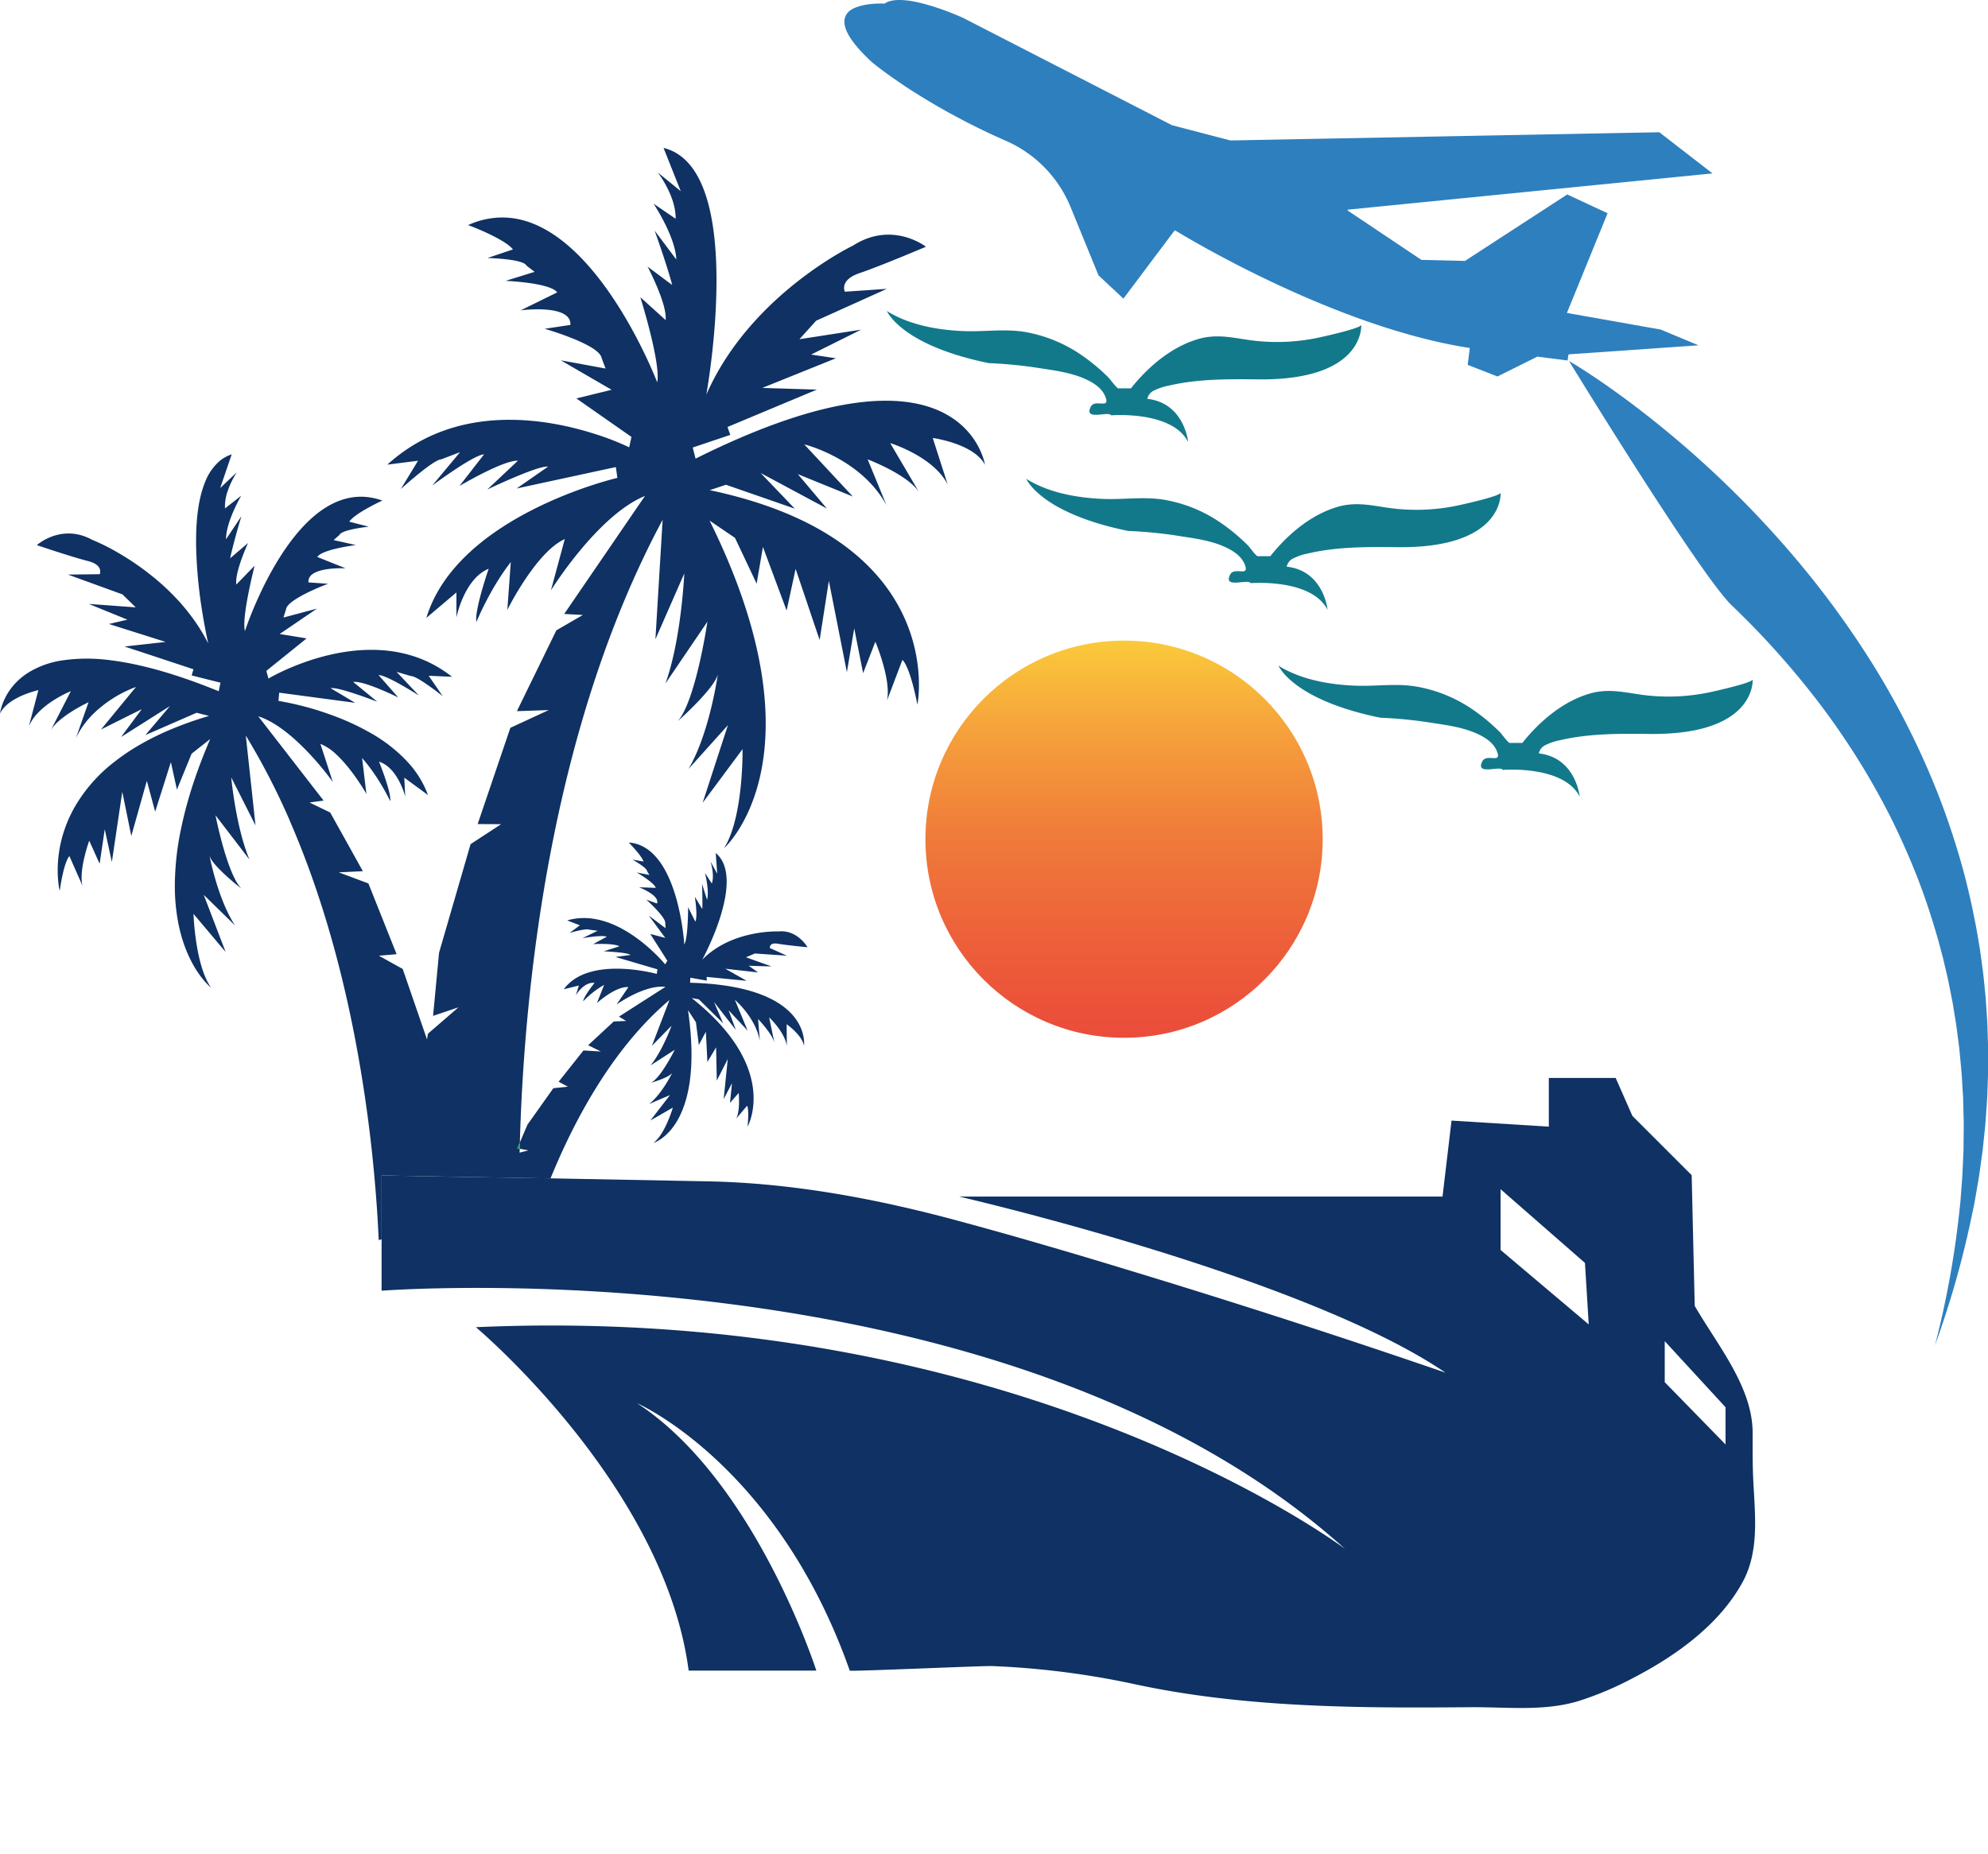 <svg xmlns="http://www.w3.org/2000/svg" xmlns:xlink="http://www.w3.org/1999/xlink" viewBox="0 0 1101.91 1027.9"><defs><style>.cls-1{mask:url(#mask);filter:url(#luminosity-noclip-2);}.cls-2{mix-blend-mode:multiply;fill:url(#linear-gradient);}.cls-3{fill:url(#linear-gradient-2);}.cls-4{fill:url(#linear-gradient-3);}.cls-5{fill:url(#linear-gradient-4);}.cls-6{fill:#fff;}.cls-7{mask:url(#mask-2);}.cls-8{fill:url(#linear-gradient-5);}.cls-9{fill:url(#linear-gradient-6);}.cls-10{fill:#8acc2e;}.cls-11{fill:#0b9f59;}.cls-12{fill:#2e7fbe;}.cls-13{fill:url(#linear-gradient-7);}.cls-14{fill:#12798b;}.cls-15{filter:url(#luminosity-noclip);}</style><filter id="luminosity-noclip" x="255.32" y="-8913.14" width="817.13" height="32766" filterUnits="userSpaceOnUse" color-interpolation-filters="sRGB"><feFlood flood-color="#fff" result="bg"/><feBlend in="SourceGraphic" in2="bg"/></filter><mask id="mask" x="255.32" y="-8913.14" width="817.13" height="32766" maskUnits="userSpaceOnUse"><g class="cls-15"/></mask><linearGradient id="linear-gradient" x1="1013.06" y1="646.34" x2="365.88" y2="1184.68" gradientUnits="userSpaceOnUse"><stop offset="0" stop-color="#fff"/><stop offset="0.99" stop-color="#666"/></linearGradient><linearGradient id="linear-gradient-2" x1="211.51" y1="772.25" x2="972.83" y2="772.25" gradientUnits="userSpaceOnUse"><stop offset="0" stop-color="#0f3163"/><stop offset="0.03" stop-color="#0f3163"/><stop offset="1" stop-color="#0f3163"/></linearGradient><linearGradient id="linear-gradient-3" x1="868.15" y1="686.88" x2="843.22" y2="707.62" xlink:href="#linear-gradient-2"/><linearGradient id="linear-gradient-4" x1="945.98" y1="766.83" x2="932.11" y2="778.37" xlink:href="#linear-gradient-2"/><filter id="luminosity-noclip-2" x="255.32" y="745.88" width="817.13" height="282.02" filterUnits="userSpaceOnUse" color-interpolation-filters="sRGB"><feFlood flood-color="#fff" result="bg"/><feBlend in="SourceGraphic" in2="bg"/></filter><mask id="mask-2" x="255.32" y="745.88" width="817.13" height="282.02" maskUnits="userSpaceOnUse"><g class="cls-1"><path class="cls-2" d="M255.32,1027.9a74.7,74.7,0,0,1,4.72-14.78l1.66-3.58,1.91-3.48c.62-1.18,1.37-2.27,2.07-3.41s1.45-2.25,2.22-3.34a104,104,0,0,1,22.75-22.89A160,160,0,0,1,318.49,960c4.85-2.33,9.8-4.35,14.79-6.27s10-3.64,15.08-5.24c10.12-3.19,20.35-5.83,30.54-8.08,5.07-1.09,10.15-2.22,15.25-3.16l7.66-1.47,7.68-1.3a588.91,588.91,0,0,1,62.07-7c20.83-1.32,41.73-1.4,62.62-.67,10.43.46,20.88,1,31.29,2,2.6.23,5.19.44,7.82.7l7.92.85c2.65.28,5.25.64,7.86,1l7.83,1.06c41.55,6,80.68,15.54,118.39,21.38,2.37.39,4.71.73,7.06,1.06s4.69.7,7,1c4.66.54,9.34,1.2,14,1.59,9.26,1.05,18.44,1.55,27.67,1.87s18.41.15,27.59-.16,18.29-1.25,27.35-2.36c36.2-4.67,71.28-15.56,102.66-33.87a273.62,273.62,0,0,0,44.48-32.78,337.57,337.57,0,0,0,38.64-41.94,451.61,451.61,0,0,0,32.81-48.75c10-17.17,19.11-35.11,27.92-53.55a346.36,346.36,0,0,1-34.4,118.79,303.4,303.4,0,0,1-34.6,53.85,271.52,271.52,0,0,1-47,45.62,260.19,260.19,0,0,1-27.78,18.31L925,984.53c-1.22.67-2.46,1.29-3.68,1.93l-7.4,3.84c-5,2.32-10,4.84-15.15,6.87-2.56,1-5.1,2.19-7.7,3.14l-7.78,2.9c-2.6,1-5.24,1.78-7.87,2.65s-5.26,1.73-7.92,2.46a311.34,311.34,0,0,1-32.17,7.68l-8.13,1.4c-2.71.5-5.43.77-8.15,1.17-5.44.79-10.9,1.26-16.35,1.83-2.73.22-5.46.4-8.19.58l-4.1.25-4.09.15c-2.73.09-5.47.22-8.19.26l-8.19.05c-10.89-.11-21.83-.55-32.59-1.56-5.41-.42-10.7-1.13-16-1.72-2.66-.33-5.28-.72-7.92-1.08s-5.28-.71-7.88-1.16l-7.81-1.28L690,1013.5c-5.17-.91-10.23-1.91-15.32-2.92-10.1-2.11-20.14-4.23-30-6.47-19.72-4.46-38.89-8.9-57.82-12.73L579.8,990c-2.36-.45-4.72-.9-7.06-1.29l-7-1.24c-2.35-.41-4.77-.76-7.15-1.14q-14.35-2.25-28.79-4c-19.24-2.37-38.59-4.16-58-5.26s-38.95-1.59-58.52-1.34c-9.79.08-19.58.43-29.41.83s-19.39,1.09-28.94,2.15c-19.07,2.14-37.91,5.68-55.43,12.87a103.32,103.32,0,0,0-24.59,14.23,78.73,78.73,0,0,0-10.6,10A91.85,91.85,0,0,0,255.32,1027.9Z"/></g></mask><linearGradient id="linear-gradient-5" x1="1013.06" y1="646.34" x2="365.88" y2="1184.68" gradientUnits="userSpaceOnUse"><stop offset="0" stop-color="#32aeff"/><stop offset="0.99" stop-color="#32aff9"/></linearGradient><linearGradient id="linear-gradient-6" x1="552.8" y1="184.43" x2="93.48" y2="566.51" xlink:href="#linear-gradient-2"/><linearGradient id="linear-gradient-7" x1="623.04" y1="313.73" x2="623.04" y2="688.13" gradientUnits="userSpaceOnUse"><stop offset="0" stop-color="#fff33b"/><stop offset="0.12" stop-color="#fac73b"/><stop offset="0.26" stop-color="#f59d3b"/><stop offset="0.4" stop-color="#f07b3a"/><stop offset="0.55" stop-color="#ed603a"/><stop offset="0.69" stop-color="#eb4d3a"/><stop offset="0.84" stop-color="#e9423a"/><stop offset="1" stop-color="#e93e3a"/></linearGradient></defs><g id="Слой_2" data-name="Слой 2"><g id="Layer_1" data-name="Layer 1"><path class="cls-3" d="M971.76,819.66c-.38-8.44-.31-16.87-.31-25.31,0-25.43-19.53-48.6-32.1-70.37l-1.69-72.45-32.85-32.85-9.27-21.06H858.48v27l-53.92-3.36-5,42.12H531.62S722,707.13,801.19,761q-87.24-30-175.6-56.81c-31.49-9.61-63.09-18.89-94.87-27.46-45.09-12.18-91.65-20.89-138.44-21.79l-87.14-1.66L287.8,653l-10.32-.2-2.07,0-22.07-.36-30.14-.55c-6.93-.14-11.69-.26-11.69-.31v64s345.25-26.94,534,143.12c-5.28-3.94-184.65-136.18-481.74-122.9,0,0,104.46,87.61,117.94,190.38h70.76s-33.68-105.32-99.33-148.22c2.63,1.17,78.14,35.67,117.86,148.22.22.62,74.07-2.73,78.91-2.51a461.44,461.44,0,0,1,78,9.83c40.87,8.91,82.76,11.93,124.49,12.82,21,.44,41.91.33,62.85.16,19.72-.15,40.49,2.4,59.58-3.38a180.17,180.17,0,0,0,30.48-12.88c23.4-12.13,47.89-29.47,60.82-53.55C975.44,859.28,972.6,838.51,971.76,819.66ZM831.75,693V659.3l46.76,40.86,2.1,34.11ZM956.43,800.82l-33.7-34.53V743.54l33.7,36.64Z"/><path class="cls-4" d="M881.18,735.41l-49.93-42.18v-35L879,699.92Zm-48.93-42.65L880,733.14l-2-32.74-45.77-40Z"/><path class="cls-5" d="M956.93,802.05l-34.7-35.56V742.26L956.93,780Zm-33.7-36,32.7,33.51V780.38l-32.7-35.56Z"/><polygon class="cls-6" points="880.61 734.27 831.75 693 831.75 659.3 878.51 700.16 880.61 734.27"/><polygon class="cls-6" points="956.43 780.18 956.43 800.82 922.73 766.28 922.73 743.54 956.43 780.18"/><g class="cls-7"><path class="cls-8" d="M255.32,1027.9a74.7,74.7,0,0,1,4.72-14.78l1.66-3.58,1.91-3.48c.62-1.18,1.37-2.27,2.07-3.41s1.45-2.25,2.22-3.34a104,104,0,0,1,22.75-22.89A160,160,0,0,1,318.49,960c4.85-2.33,9.8-4.35,14.79-6.27s10-3.64,15.08-5.24c10.12-3.19,20.35-5.83,30.54-8.08,5.07-1.09,10.15-2.22,15.25-3.16l7.66-1.47,7.68-1.3a588.91,588.91,0,0,1,62.07-7c20.83-1.32,41.73-1.4,62.62-.67,10.43.46,20.88,1,31.29,2,2.6.23,5.19.44,7.82.7l7.92.85c2.65.28,5.25.64,7.86,1l7.83,1.06c41.55,6,80.68,15.54,118.39,21.38,2.37.39,4.71.73,7.06,1.06s4.69.7,7,1c4.66.54,9.34,1.2,14,1.59,9.26,1.05,18.44,1.55,27.67,1.87s18.41.15,27.59-.16,18.29-1.25,27.35-2.36c36.2-4.67,71.28-15.56,102.66-33.87a273.62,273.62,0,0,0,44.48-32.78,337.57,337.57,0,0,0,38.64-41.94,451.61,451.61,0,0,0,32.81-48.75c10-17.17,19.11-35.11,27.92-53.55a346.36,346.36,0,0,1-34.4,118.79,303.4,303.4,0,0,1-34.6,53.85,271.52,271.52,0,0,1-47,45.62,260.19,260.19,0,0,1-27.78,18.31L925,984.53c-1.22.67-2.46,1.29-3.68,1.93l-7.4,3.84c-5,2.32-10,4.84-15.15,6.87-2.56,1-5.1,2.19-7.7,3.14l-7.78,2.9c-2.6,1-5.24,1.78-7.87,2.65s-5.26,1.73-7.92,2.46a311.34,311.34,0,0,1-32.17,7.68l-8.13,1.4c-2.71.5-5.43.77-8.15,1.17-5.44.79-10.9,1.26-16.35,1.83-2.73.22-5.46.4-8.19.58l-4.1.25-4.09.15c-2.73.09-5.47.22-8.19.26l-8.19.05c-10.89-.11-21.83-.55-32.59-1.56-5.41-.42-10.7-1.13-16-1.72-2.66-.33-5.28-.72-7.92-1.08s-5.28-.71-7.88-1.16l-7.81-1.28L690,1013.5c-5.17-.91-10.23-1.91-15.32-2.92-10.1-2.11-20.14-4.23-30-6.47-19.72-4.46-38.89-8.9-57.82-12.73L579.8,990c-2.36-.45-4.72-.9-7.06-1.29l-7-1.24c-2.35-.41-4.77-.76-7.15-1.14q-14.35-2.25-28.79-4c-19.24-2.37-38.59-4.16-58-5.26s-38.95-1.59-58.52-1.34c-9.79.08-19.58.43-29.41.83s-19.39,1.09-28.94,2.15c-19.07,2.14-37.91,5.68-55.43,12.87a103.32,103.32,0,0,0-24.59,14.23,78.73,78.73,0,0,0-10.6,10A91.85,91.85,0,0,0,255.32,1027.9Z"/></g><path class="cls-9" d="M517,242.82l8.3,25.83c-7.83-15.53-31.52-22.91-31.89-23L509.5,273c-6.1-9.75-27.89-18.07-28.58-18.33l10.43,25.4c-14-25.83-45.08-33.6-45.57-33.71l26.91,28.91-30.48-12.42,16.08,19.05L421.6,262.23,440.53,282l-38.14-13.25-9,3c61,12.85,90.23,38.82,104.06,63.21.83,1.48,1.62,2.94,2.34,4.4,13.55,27.21,8.72,51.33,8.72,51.33-4.47-22.56-8.34-24.82-8.34-24.82l-8.52,22.48c2.49-11.54-6.46-32.57-6.46-32.57l-6.78,17.43-4.93-24.86-4.07,24.32-10-50.66-5.1,32.82L441,315.4l-5,23.07-13.13-35.26-3.48,20.37-12-25.38-14.08-9.58c64.45,130.26,8.91,180.85,8,181.66,10.91-17.27,10.27-54.95,10.27-54.95l-22.11,29.74,14-43.05-21.83,24.3c11.55-19.66,16.09-51.38,16.24-52.48-1.86,7.85-21.54,25.39-22.16,25.94,10-11.44,16.39-55.12,16.39-55.12l-23.27,34.27c8.76-24.17,10.42-60.45,10.45-61l-16,36.48,4-66.23c-62.78,117-76.8,261.65-79.14,345.22l-1.4,3.27,1.31.23c0,.72,0,1.43-.06,2.14l4.92-1.29-4.86-.85c0-1.14.05-2.31.09-3.5l4.22-9.89,14.35-20.21,8.07-.83-5.14-2.75,13.76-17.34,9.64.57L326,579.47l14.19-13.16,6.88-.29-4-2.4,25.8-16.52c-11.58-1.28-26.78,9.56-27.1,9.79l6.54-9.64c-7.21-.53-17.45,8.86-17.45,8.86l4-10.09a50.36,50.36,0,0,0-11.63,9.13c.28-2.74,6.33-10.24,6.33-10.24-6-.68-10.28,6.7-10.41,6.93l1.71-5.47-8.36,2.07c13.94-19,51.53-8.5,51.53-8.5l.4-2.54-23.27-6.85,8.4-1.14c-2.13-1.49-14.92-2-14.92-2l8.7-2.77c-3.24-1.86-14.56-1.23-14.56-1.23l7.54-4.08c-2.3-1.15-13.48.8-13.48.8l8.41-4.11-4.65-.62c-1.74-.86-10.64,1.75-10.89,1.82L321.4,513l-7-2.72c27.8-8.17,54.29,24.36,54.29,24.36l1.21-2-9.47-14.86,8.33,2.2-9.14-12.39,9.27,7-.14-2.82c.34-3.3-10.51-13-10.51-13l5.91,2.14c1.73-4.47-9.59-8.86-9.91-9l9.23.32c-.83-2.9-10.23-8.36-10.53-8.54l7,1.4-1.34-2.28c-.23-1.88-7.82-6.11-8.06-6.25l6.16,1.08c-1.06-3.3-8-10.33-8.18-10.55,27.6,2,30.77,56.56,30.77,56.56,2.14-3.73,2.12-20.68,2.12-20.68l4,8c1.47-3.29-.3-13.84-.3-13.84l4.15,6.88c.22-5-.14-14-.14-14l2.79,8.85c1.37-5.09-1.12-14.67-1.18-14.9l3.83,5.87c1.6-4.8-.62-11.85-.74-12.21l3.71,6.77-.81-11.49c17,14.24-7.17,58.61-7.49,59.18,16.43-16.86,42.42-15.69,42.42-15.69,10.19-1,15.74,8.42,15.92,8.74-.34,0-11.37-1.05-16.35-1.92s-4.51,2.38-4.51,2.38l9.4,4.24-17.71-1.21-4.93,2.1,14.19,5.08L415,535.42l5.18,3.7L402,537.06l11.86,6.71-22.17-2.18.07,2.07-9.1-1.61-.16,2.78c68,1.81,63.14,35,63.14,35-1-6-9.62-12-9.62-12l.1,12C434.9,572,426.31,564,426.31,564l3,14.43c-1.09-5.21-9.11-13.46-9.11-13.46l1,12.26c-2.37-13.28-13.88-22.93-13.88-22.93l7.09,17.1-10.55-11.31,4,10.92-12.11-15.52,5.06,11.81-13.46-13.27-3.93-.69c48.93,38.81,31.23,70.75,30.93,71.29,1-9.88-.24-11.59-.24-11.59L408,620.2c2.41-4.05,1.45-14.26,1.45-14.26l-4.83,5.48,1.11-10.89-4.61,8.79,2.27-22.19-6.07,11.93-.4-18.4-4.82,8.1L391.25,572l-3.9,7.34-1.61-12.57-4.39-6.75c9.41,64.78-18.49,73.42-19.23,73.63,6.44-4.54,10.84-19.6,10.84-19.6l-12.44,7.14,10.86-14.1-11.64,5c6.9-5.29,12.55-16.65,12.89-17.35-1.73,2.71-11.65,5.51-11.95,5.6C366.06,598,374,582,374,582l-13.44,8.68c6.4-7.67,11.51-21.54,11.66-22L361.34,579.8l9.74-25.4c-31.65,26.72-53,67.17-65.94,98.92L287.8,653l-10.32-.2-2.07,0-22.07-.36-30.14-.55c-6.93-.14-11.69-.26-11.69-.31v35.52l-1.59.41c-.33-7.36-.83-16-1.59-25.57a786.23,786.23,0,0,0-11.42-85.6c-7.28-38.11-18.43-79.83-35.51-119.48-.34-.81-.69-1.62-1-2.42a388.65,388.65,0,0,0-24.16-46.66l4.19,38.7,1.19,11.14L134.75,444,128.17,431s.4,4.38,1.36,10.75c1.45,9.68,4.19,24,8.74,34.78L119.45,452c.18,1,6.5,32.74,14.36,40.66-.72-.56-15.94-12.42-17.68-18.22.23,1.17,3.94,20,11.42,34a53.45,53.45,0,0,0,2.74,4.64l-3.06-3-14.32-14,12.15,31.7-17.81-21.14s.88,28.54,9.76,40.93c-.38-.3-12.76-10.16-17.9-34.43v0a107.83,107.83,0,0,1-2.2-22.21,155.56,155.56,0,0,1,3.3-30.81,228.54,228.54,0,0,1,7.85-28.53q3.52-10.38,8.46-21.88l-10.3,8.12-4.35,10.63-3.8,9.28L95.26,425l-.55-2.48-.6,1.87-2.32,7.38L86,450l-4.6-17.14-8.62,30.6-5-24.51-5,33.7L62,477.89,59.85,468l-1.79-8.25-2.84,19.11-5.76-12.78s-6,16.48-3.71,25.05l-.38-.86-5.7-12.94-1.18-2.68s-2.84,1.94-5.4,19.28c0,0-3.48-13.76,1.88-31.56a73.28,73.28,0,0,1,6.25-14.63,86,86,0,0,1,22.83-25.85c.67-.52,1.36-1.05,2.07-1.57q4.27-3.17,9.29-6.2a149.68,149.68,0,0,1,19.48-9.8A203,203,0,0,1,115,397.16l.87-.26-4.79-1.21-2.11-.53-13.56,5.91-14.82,6.46,13.62-16.09L68.06,408l-.9.57,1-1.4,10.41-14-8.53,4.23-.73.38-11.7,5.84-1.63.8,1-1.19,16.33-19.89.25-.31,1-1.15.79-1s-.48.16-1.21.44l-.31.12-.18.07a67.7,67.7,0,0,0-22.35,14.65c-.69.71-1.38,1.45-2.06,2.22a46.51,46.51,0,0,0-7.14,10.79l4.39-12.51,2.59-7.35c-.11.06-3.52,1.66-7.64,4.12-4.93,3-10.85,7.15-13.26,11.38l7.69-15,3.39-6.61a59.68,59.68,0,0,0-7.6,3.83c-4.18,2.46-9.21,6.05-12.74,10.66A23.63,23.63,0,0,0,16,402.66L18.28,394l3-11.39s-1.89.41-4.58,1.31C11.38,385.7,2.88,389.4,0,395.63c.09-.81,1.85-13.89,15.55-22.64A49.74,49.74,0,0,1,35,366.06a96.21,96.21,0,0,1,26.35,0,159.54,159.54,0,0,1,16,2.85l.9.2c6.91,1.6,14.41,3.73,22.57,6.48,6.39,2.15,13.19,4.68,20.42,7.64l.59-2.93.37-1.83-5.39-1.35h0l-10.58-2.66,1-3.41-4.77-1.58-21.68-7.18-1.23-.4L69,358.43l12.09-1.35,1.73-.19,9-1-7.65-2.42-1.66-.53L68.46,348.5l-8.1-2.56,10.28-2.39h0l-21.41-8.73,24.6,1.79,1.4.12-1-1-6.36-6.2L52.66,324h0l-15-5.45,17.64-.21s2.29-5.09-6.58-7.31-28.3-8.81-28.3-8.81,13.56-12.24,30.56-3a117.13,117.13,0,0,1,13.8,6.83A151,151,0,0,1,83,318.34c3.26,2.55,6.57,5.37,9.81,8.47.73.69,1.45,1.4,2.16,2.12a112,112,0,0,1,14.61,17.76,101.18,101.18,0,0,1,5.86,10.09c-.14-.6-1.69-7.38-3.28-17.26a260.9,260.9,0,0,1-3.47-37.41c0-2.57,0-5.15.09-7.69.34-9.23,1.57-18.07,4.2-25.35h0q.33-.92.69-1.8a29.33,29.33,0,0,1,8-11.62,20.26,20.26,0,0,1,6.76-3.76L123,267.76h0l-.94,2.83,2.07-2,.85-.81h0l6.25-5.9a49.61,49.61,0,0,0-3.39,6.23h0a40.7,40.7,0,0,0-1.57,3.93,25.83,25.83,0,0,0-1.56,9.83l9-7.06s-8.52,14.5-8.43,24.17l8.54-12.82c-.09.29-1.83,6-3.55,12.37-1,3.81-2.07,7.85-2.72,11l9.93-8.48c-.23.5-7.52,16.52-6.47,23l10.13-10.43c-.09.39-7.34,28.49-5.38,36.27,0,0,7.88-24.3,22.1-45.13,13-19.12,31.45-35.33,54.07-27.24,0,0-15.06,6.87-18.34,11.7L204.38,292c-.66.07-15,1.62-16.23,4.57l-3.23,2.85,12.35,2.77s-18.72,2.29-21.4,6.6l15.66,6.27c-.32,0-12.17-.57-17.74,2.84h0c-1.88,1.14-3,2.75-2.81,5l2.85.19,8,.55s-3.84,1.42-8.39,3.51a75.17,75.17,0,0,0-9.67,5.13c-2.86,1.86-5,3.78-5.21,5.47l-1.45,4.62,13.41-3.57,5.19-1.39-6.46,4.39h0L155,351.5l7.09,1.14,7.86,1.29-22.32,18,1.16,4.27s26.49-15.91,57-15.93c14.83,0,30.62,3.76,44.75,14.95l-12.93-.59,7.76,11.27c-.43-.34-14.2-11.22-17.49-11.06l-8.08-2.37,12.35,13.09c-.55-.34-18-11.5-22.31-11.27l10.92,12.4c-.28-.13-18.82-9.38-25-8.63l13.4,11c-.54-.21-9.27-3.59-16.58-5.77-4.14-1.24-7.84-2.09-9.33-1.76l7.81,4.65,5.79,3.46-7.09-.95-35-4.67-.42,4.55a169,169,0,0,1,31.17,8.49,135.94,135.94,0,0,1,19.58,9.13,84.28,84.28,0,0,1,21.44,16.9,54.62,54.62,0,0,1,10.69,17.67l-13.13-9.62.51,10.44s-4-16-14.5-19.3c0,0,6.91,17.06,6.2,21.88,0,0-6.15-13.07-15.06-23.29-.17-.22-.36-.42-.55-.63l.07.56,2.34,19.36s-7.58-13.44-16.65-21.85a28.65,28.65,0,0,0-8.2-5.64l-.64-.24.31,1L179,416.7l5.45,16.81a154.38,154.38,0,0,0-9.85-12.26c-2.07-2.34-4.41-4.84-6.93-7.32-7.22-7.13-15.94-14.09-24.53-16.82L153,409.84l17.25,22.25,9.11,11.75-7.8,1.07L183,450.44l7.94,14.22L201.12,483l-13.37.63,16.45,6.15L219.83,529l-9.83.86,13.21,7.33,6.46,18.72,7,20.32.55-3.16,16.92-14.62-14.09,4.75,3.31-35L260.83,468l16.93-11.07-13-.07,18.12-53.35,21.28-9.84-17.65.6,21.87-44.81,14.71-8.52-10.36-.56,44.77-65.42c-26.25,10.64-52.14,52.35-52.14,52.35l7.69-28.45c-15.88,7.13-31.6,38.77-31.85,39.27l1.92-26.5c-11.46,14.57-19.05,33.17-19.05,33.17-1.22-6.18,6.56-28.82,6.79-29.47-13.38,5.39-17.74,26.3-17.87,26.94V328.45l-16.67,14.1c17.37-57.11,105.88-77.61,105.88-77.61l-.84-6-55,11.88,17.41-12.11c-1.35-.2-4,.45-7.24,1.52-10.14,3.37-26.14,11-26.45,11.18l17-16c-8.16-.32-31.8,13.69-32.39,14l13.6-17.5c-5.69.18-28,16.77-28.68,17.25L255,250.68l-10.48,4c-4.34.14-21.83,16-22.35,16.43l9.53-15.67-17,2.16c37.43-34,86.38-25.93,113.57-17.47A146.61,146.61,0,0,1,348.75,248l1.26-5.77-11-7.68-19.53-13.66L339,216.1l-28.16-16.34,24.8,4.55-2.2-5.93c-1.49-7.52-31.54-16.1-31.54-16.1l14.26-2.14c.74-11.84-27.55-8.09-27.55-8.09l20.23-9.94c-3.81-5.41-28.6-6.4-28.6-6.4l16.09-5-4.44-3.4c-1.77-3.85-21.68-4.27-21.68-4.27l14.09-4.75c-2.59-3.39-10.16-7.23-16.26-10-3.86-1.69-7.15-3-8.23-3.37l-.37-.14c.41-.18.82-.36,1.23-.52a45.88,45.88,0,0,1,16.08-3.65c51.95-2,87.53,91.36,87.53,91.36,2.13-10.52-9.35-47.2-9.35-47.2l14,12.66c1-8.69-9.68-29.07-10-29.61L372.59,158c-2.83-10.89-9.52-29.54-9.73-30.13l12,16c-.46-12.58-12.27-30.44-12.61-30.94l12.24,8.34c.24-12.39-9.59-25.29-9.86-25.63L377.33,106l-9.54-24c41.92,10.28,27.66,112.48,24.31,133.19-.33,2.08-.55,3.35-.59,3.61.57-1.32,1.15-2.61,1.77-3.89,25.12-52.77,79.52-78.75,79.52-78.75,21.81-14,40.43.63,40.43.63s-25.2,10.72-36.72,14.6-8.21,10.34-8.21,10.34l23.25-1.6-39.19,17.68-9.25,10.25,34.15-5.28-27.68,13.79,13.73,2.05-24.47,9.86-16.33,6.58,30.25.94-49.53,20.72,1.56,4.38-20.82,7,1.56,6.17c147.79-73.78,160.29,2.57,160.42,3.38C539.72,245.86,517,242.82,517,242.82Z"/><path class="cls-10" d="M288.16,633.38c0,1.19-.07,2.36-.09,3.5l-1.31-.23Z"/><path class="cls-11" d="M288.16,633.38c0,1.19-.07,2.36-.09,3.5l-1.31-.23Z"/><path class="cls-12" d="M869.69,200.18c1.19.67,1.82,1.06,2.67,1.57l2.31,1.42,4.44,2.83c2.91,1.89,5.75,3.8,8.57,5.73,5.62,3.86,11.09,7.82,16.48,11.86q16.14,12.15,31.24,25.32a559.36,559.36,0,0,1,56.38,56.65A505.61,505.61,0,0,1,1039,369.81a446.49,446.49,0,0,1,35.49,71.09q7.15,18.51,12.58,37.56c3.59,12.69,6.45,25.55,8.79,38.46l1.63,9.71,1.32,9.74c.47,3.24.78,6.5,1.1,9.75l.49,4.88.24,2.44.16,2.45.65,9.77c.19,3.25.23,6.52.35,9.77l.16,4.88v4.89l0,9.75-.35,9.73c-.07,1.62-.09,3.25-.2,4.86l-.34,4.86c-.24,3.23-.42,6.46-.71,9.68l-1,9.66c-.18,1.6-.31,3.21-.53,4.81l-.67,4.8-1.34,9.59-1.65,9.52-.82,4.76-1,4.73a520.11,520.11,0,0,1-20.84,73.93,515.78,515.78,0,0,0,13.61-75l.5-4.72.36-4.74.72-9.45.42-9.47.2-4.72c.06-1.58,0-3.16.06-4.73l.08-9.45c0-3.14-.14-6.29-.21-9.43l-.11-4.71c0-1.57-.18-3.14-.26-4.7l-.56-9.4-.87-9.35-.44-4.67-.6-4.66c-.42-3.1-.76-6.2-1.24-9.29l-1.5-9.23-.38-2.31-.45-2.29-.91-4.59c-.6-3.05-1.18-6.11-1.92-9.13l-2.13-9.07-2.41-9c-3.37-11.93-7.19-23.71-11.68-35.22s-9.52-22.77-15-33.77a411.91,411.91,0,0,0-39-62.37,465.58,465.58,0,0,0-48.84-54.71C942.22,318.78,869.69,200.18,869.69,200.18Z"/><path class="cls-12" d="M468.09,13.06h0c.51,4.78,4.62,11.59,15,21.22l.43.36.11.09c.41.34,1,.83,1.87,1.49.12.11.27.22.41.33l1,.78.5.39c1.1.83,2.39,1.8,3.88,2.89l.73.53,2.17,1.55.92.65,3,2.07,1.85,1.25c.48.33,1,.65,1.47,1l1.17.78,1.21.79.62.4,1.09.7a.62.62,0,0,0,.17.11l1.29.83.05,0,1.28.8.67.43,1.39.86,2.12,1.31.17.09,1.3.79,1.49.9,1.53.9c2.31,1.36,4.74,2.76,7.28,4.17l.84.48c1.21.66,2.44,1.34,3.69,2,.52.29,1,.56,1.58.85,1.2.64,2.42,1.29,3.66,1.93l1.88,1c1.53.79,3.09,1.57,4.68,2.36l1.15.56c.38.2.78.39,1.17.58l1.18.57.66.32,1,.49,1,.49c3.5,1.65,7.11,3.3,10.87,4.94a68.39,68.39,0,0,1,35.77,36.69l4.7,11.49,10.81,26.43,13.8,12.86,13.7-18.27,14.54-19.37.09.06.23-.31s86,53.36,163.43,65.26l-1.19,9.35L830,208.72l22.09-11,16.81,2.14.4-3.19.3,0,0-.23,71.85-5-20.94-8.73-52-9.22,22.54-55.26L868.7,107.8,812,144.66l-24.14-.58L746.66,116.5l.62-.06-.3-.2,202.24-20.1L919.73,73.32,682,77.87,649.6,69.41,534,10S500.86-5.36,490.28,2c0,0-12.93-.75-19.22,3.92,0,0,0,0,0,0A7.63,7.63,0,0,0,468.09,13.06Zm431.7,67.06s0,0,0,.06a2.29,2.29,0,0,0,.14.27l-.17-.3Z"/><circle class="cls-13" cx="623.04" cy="465.25" r="110.1"/><path class="cls-14" d="M568.85,265.45c.24.58,8.4,19.1,56.49,28.91a242,242,0,0,1,29.17,2.94c8.82,1.34,17.93,2.6,26,6.67,3.79,1.93,7.57,4.61,9.29,8.66,3.35,7.84-5.65,1.16-8,6-3.93,8,10,2.08,11.37,4.67h.09c1.94-.14,33.87-2.28,42.58,14.8,0,0-2-21.62-22.64-23.94a6.63,6.63,0,0,1,3.06-4.29,32.57,32.57,0,0,1,8.93-3.07c16-3.76,33.1-3.62,49.42-3.44,58.55.66,57.22-29.26,57.16-30.22,0,1.89-21.41,6.59-23,6.94a110.82,110.82,0,0,1-39,1.5c-10.06-1.47-18.59-3.5-28.66-.49-13.61,4.07-25.49,13.69-34.63,24.37-.8.94-1.6,1.89-2.35,2.89h-7c-.9,0-4.57-5.09-5.23-5.76a105.5,105.5,0,0,0-15-12.56,78.78,78.78,0,0,0-31.2-12.89c-11.49-2-22.76-.06-34.29-.54-14-.57-29.21-3.21-41.44-10.44C569.58,265.91,569.21,265.69,568.85,265.45Z"/><path class="cls-14" d="M708.63,369c.24.58,8.39,19.1,56.49,28.91a242,242,0,0,1,29.17,2.94c8.82,1.34,17.93,2.6,26,6.67,3.79,1.92,7.56,4.61,9.29,8.65,3.35,7.85-5.65,1.17-8,6-3.93,8,10,2.08,11.38,4.66H833c1.93-.14,33.87-2.27,42.58,14.81,0,0-2.06-21.63-22.64-23.94a6.65,6.65,0,0,1,3-4.29,32.75,32.75,0,0,1,8.94-3.07c16-3.76,33.1-3.62,49.42-3.44,58.55.66,57.22-29.26,57.16-30.22,0,1.89-21.41,6.59-23,6.94a110.59,110.59,0,0,1-39,1.49c-10.06-1.46-18.6-3.5-28.66-.48-13.61,4.06-25.49,13.69-34.63,24.37-.81.94-1.6,1.89-2.35,2.89h-7c-.9,0-4.57-5.09-5.24-5.77a105.46,105.46,0,0,0-15-12.55,78.9,78.9,0,0,0-31.2-12.89c-11.49-2-22.77-.06-34.29-.54-14-.57-29.21-3.21-41.44-10.44C709.36,369.44,709,369.22,708.63,369Z"/><path class="cls-14" d="M491.59,172.41c.24.58,8.4,19.1,56.49,28.91a244,244,0,0,1,29.17,2.94c8.82,1.34,17.93,2.61,26,6.67,3.79,1.93,7.57,4.61,9.29,8.66,3.35,7.85-5.65,1.16-8,6-3.92,8,10,2.08,11.38,4.67H616c1.94-.14,33.87-2.28,42.58,14.8,0,0-2.06-21.62-22.64-23.94a6.61,6.61,0,0,1,3.05-4.28,32.1,32.1,0,0,1,8.94-3.07c16-3.76,33.1-3.62,49.42-3.44,58.55.65,57.22-29.27,57.16-30.23,0,1.9-21.41,6.59-23,6.94a110.83,110.83,0,0,1-39,1.5c-10.06-1.47-18.6-3.5-28.66-.49-13.61,4.07-25.49,13.69-34.63,24.37-.8,1-1.6,1.89-2.35,2.89h-7c-.9,0-4.57-5.08-5.23-5.76a105.5,105.5,0,0,0-15-12.56,78.93,78.93,0,0,0-31.2-12.89c-11.49-2-22.77-.06-34.29-.54-14-.57-29.21-3.21-41.44-10.44C492.32,172.87,492,172.65,491.59,172.41Z"/></g></g></svg>